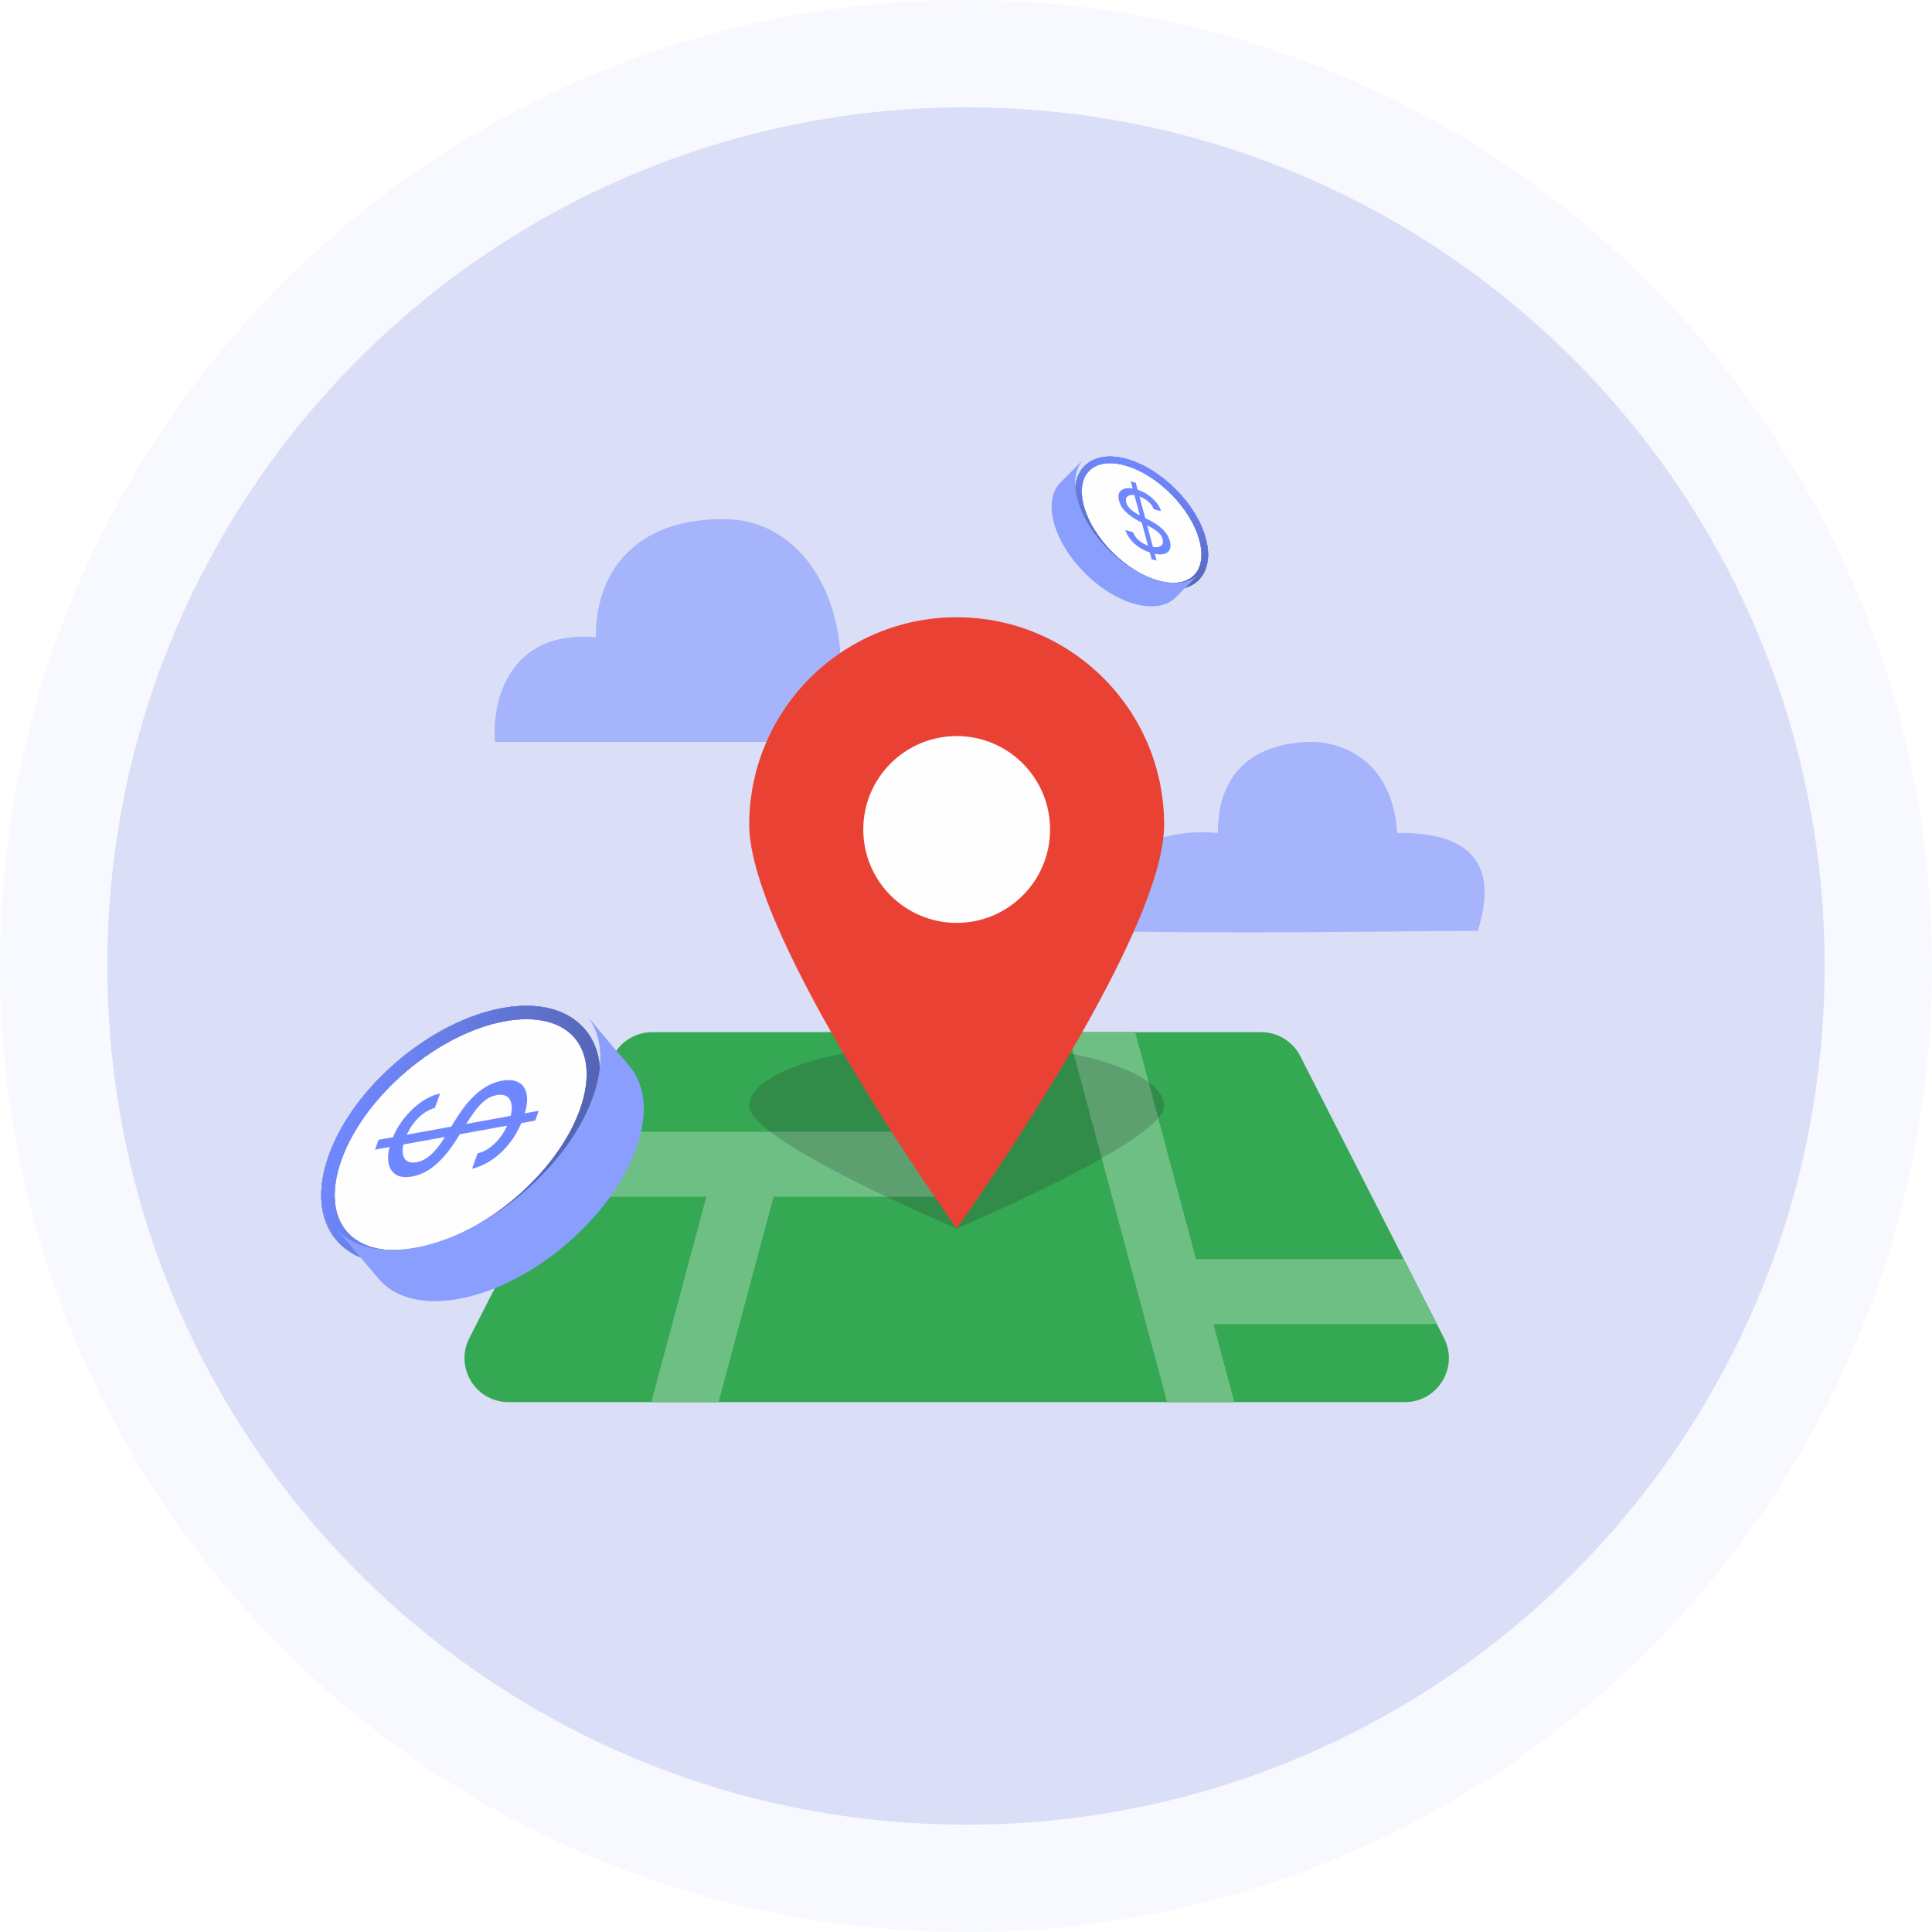<svg width="180" height="180" viewBox="0 0 180 180" fill="none" xmlns="http://www.w3.org/2000/svg">
<g clip-path="url(#clip0_2347_5936)">
<path d="M10 90C10 45.817 45.817 10 90 10C134.183 10 170 45.817 170 90C170 134.183 134.183 170 90 170C45.817 170 10 134.183 10 90Z" fill="#DADFF7"/>
<path d="M90 5C136.944 5 175 43.056 175 90C175 136.944 136.944 175 90 175C43.056 175 5 136.944 5 90C5 43.056 43.056 5 90 5Z" stroke="#7088FF" stroke-opacity="0.05" stroke-width="10"/>
<path d="M55.512 59.366C47.246 58.663 45.806 65.578 46.119 69.123H77.225C80.696 58.145 75.611 48.62 67.862 48.378C60.113 48.136 55.512 52.414 55.512 59.366Z" fill="#A5B4FB"/>
<path d="M113.464 77.599C103.839 76.824 102.299 83.691 102.733 86.72C112.635 87.054 133.487 86.72 137.685 86.72C140.429 78.002 133.487 77.599 130.178 77.599C129.694 70.414 124.527 69.123 122.248 69.123C119.969 69.123 113.464 69.688 113.464 77.599Z" fill="#A5B4FB"/>
<path d="M57.115 98.402C57.815 97.029 59.226 96.164 60.767 96.164H117.495C119.036 96.164 120.448 97.029 121.147 98.402L134.537 124.671C135.927 127.398 133.946 130.632 130.885 130.632H47.378C44.317 130.632 42.336 127.398 43.726 124.671L57.115 98.402Z" fill="#D9D9D9"/>
<path d="M57.115 98.402C57.815 97.029 59.226 96.164 60.767 96.164H117.495C119.036 96.164 120.448 97.029 121.147 98.402L134.537 124.671C135.927 127.398 133.946 130.632 130.885 130.632H47.378C44.317 130.632 42.336 127.398 43.726 124.671L57.115 98.402Z" fill="#34A853"/>
<path d="M88.4 111.501H72.074L66.948 130.631H60.68L65.806 111.501H50.439L53.525 105.446H88.4V111.501Z" fill="#34A853"/>
<path d="M88.4 111.501H72.074L66.948 130.631H60.68L65.806 111.501H50.439L53.525 105.446H88.4V111.501Z" fill="#F4F5F5" fill-opacity="0.3"/>
<path d="M111.431 117.312H130.786L133.872 123.366H113.053L115 130.631H108.733L99.497 96.164H105.764L111.431 117.312Z" fill="#34A853"/>
<path d="M111.431 117.312H130.786L133.872 123.366H113.053L115 130.631H108.733L99.497 96.164H105.764L111.431 117.312Z" fill="#F4F5F5" fill-opacity="0.3"/>
<path d="M108.46 103.048C108.46 106.285 89.132 114.455 89.132 114.455C89.132 114.455 69.804 106.285 69.804 103.048C69.804 99.811 78.457 97.187 89.132 97.187C99.806 97.187 108.46 99.811 108.46 103.048Z" fill="#1E1F20" fill-opacity="0.2"/>
<path d="M108.46 76.836C108.46 87.511 89.132 114.455 89.132 114.455C89.132 114.455 69.804 87.511 69.804 76.836C69.804 66.162 78.457 57.508 89.132 57.508C99.806 57.508 108.46 66.162 108.46 76.836Z" fill="#E94235"/>
<path d="M89.132 85.982C93.937 85.982 97.833 82.086 97.833 77.28C97.833 72.474 93.937 68.578 89.132 68.578C84.326 68.578 80.43 72.474 80.43 77.28C80.43 82.086 84.326 85.982 89.132 85.982Z" fill="#FEFEFE"/>
<g filter="url(#filter0_dd_2347_5936)">
<path d="M38.91 94.662C45.367 93.492 52.398 87.535 54.614 81.357C56.829 75.179 53.39 71.12 46.932 72.29C40.474 73.461 33.443 79.418 31.228 85.596C29.012 91.774 32.452 95.833 38.91 94.662Z" fill="#FEFEFE"/>
<path d="M38.91 94.662C45.367 93.492 52.398 87.535 54.614 81.357C56.829 75.179 53.39 71.12 46.932 72.29C40.474 73.461 33.443 79.418 31.228 85.596C29.012 91.774 32.452 95.833 38.91 94.662Z" stroke="#7088FF" stroke-width="1.251"/>
<path d="M38.91 94.662C45.367 93.492 52.398 87.535 54.614 81.357C56.829 75.179 53.39 71.12 46.932 72.29C40.474 73.461 33.443 79.418 31.228 85.596C29.012 91.774 32.452 95.833 38.91 94.662Z" stroke="#1E1F20" stroke-opacity="0.5" stroke-width="1.251"/>
<path d="M38.91 94.662C45.367 93.492 52.398 87.535 54.614 81.357C56.829 75.179 53.39 71.12 46.932 72.29C40.474 73.461 33.443 79.418 31.228 85.596C29.012 91.774 32.452 95.833 38.91 94.662Z" fill="#FEFEFE"/>
<path d="M38.91 94.662C45.367 93.492 52.398 87.535 54.614 81.357C56.829 75.179 53.39 71.12 46.932 72.29C40.474 73.461 33.443 79.418 31.228 85.596C29.012 91.774 32.452 95.833 38.91 94.662Z" stroke="#7088FF" stroke-width="1.251"/>
<path d="M38.91 94.662C45.367 93.492 52.398 87.535 54.614 81.357C56.829 75.179 53.39 71.12 46.932 72.29C40.474 73.461 33.443 79.418 31.228 85.596C29.012 91.774 32.452 95.833 38.91 94.662Z" stroke="#1E1F20" stroke-opacity="0.5" stroke-width="1.251"/>
<path d="M38.91 94.662C45.367 93.492 52.398 87.535 54.614 81.357C56.829 75.179 53.39 71.12 46.932 72.29C40.474 73.461 33.443 79.418 31.228 85.596C29.012 91.774 32.452 95.833 38.91 94.662Z" stroke="#BFC9F9" stroke-width="1.251"/>
<path d="M38.91 94.662C45.367 93.492 52.398 87.535 54.614 81.357C56.829 75.179 53.39 71.12 46.932 72.29C40.474 73.461 33.443 79.418 31.228 85.596C29.012 91.774 32.452 95.833 38.91 94.662Z" stroke="#7088FF" stroke-width="1.251"/>
<path d="M38.91 94.662C45.367 93.492 52.398 87.535 54.614 81.357C56.829 75.179 53.39 71.12 46.932 72.29C40.474 73.461 33.443 79.418 31.228 85.596C29.012 91.774 32.452 95.833 38.91 94.662Z" stroke="url(#paint0_linear_2347_5936)" stroke-opacity="0.7" stroke-width="1.251"/>
<g filter="url(#filter1_d_2347_5936)">
<path d="M31.232 93.379C32.811 95.243 35.549 95.822 38.699 95.251L39.338 95.121C45.954 93.626 52.971 87.545 55.23 81.245L55.419 80.683C56.29 77.886 56.091 75.32 54.611 73.573L58.653 78.344C60.134 80.091 60.333 82.657 59.462 85.454L59.273 86.017C56.941 92.52 49.54 98.791 42.743 100.023L42.742 100.022C39.592 100.593 36.855 100.015 35.276 98.152L31.232 93.379Z" fill="#8A9EFD"/>
</g>
<path d="M49.863 82.162L34.941 84.867L35.269 83.953L50.191 81.248L49.863 82.162ZM40.522 80.978C39.907 81.152 39.351 81.506 38.854 82.041C38.357 82.576 37.985 83.189 37.737 83.881C37.555 84.386 37.482 84.813 37.517 85.161C37.554 85.506 37.683 85.757 37.907 85.915C38.131 86.068 38.434 86.111 38.815 86.042C39.133 85.984 39.433 85.862 39.715 85.675C39.993 85.486 40.25 85.262 40.484 85.004C40.714 84.747 40.923 84.483 41.111 84.213C41.295 83.943 41.454 83.697 41.588 83.475L42.331 82.256C42.519 81.943 42.75 81.592 43.025 81.202C43.3 80.808 43.622 80.421 43.991 80.041C44.357 79.659 44.772 79.323 45.235 79.034C45.699 78.745 46.21 78.549 46.77 78.448C47.415 78.331 47.94 78.387 48.344 78.616C48.75 78.841 48.996 79.235 49.082 79.796C49.169 80.354 49.055 81.071 48.741 81.949C48.447 82.767 48.056 83.5 47.565 84.148C47.076 84.793 46.523 85.331 45.907 85.763C45.292 86.19 44.65 86.486 43.982 86.649L44.493 85.221C44.958 85.102 45.383 84.89 45.769 84.583C46.152 84.274 46.486 83.911 46.769 83.495C47.05 83.075 47.272 82.639 47.435 82.185C47.624 81.657 47.705 81.2 47.677 80.812C47.645 80.425 47.511 80.138 47.277 79.951C47.038 79.765 46.702 79.712 46.266 79.79C45.87 79.862 45.51 80.027 45.185 80.284C44.86 80.541 44.558 80.856 44.279 81.23C43.999 81.604 43.729 82.002 43.469 82.425L42.545 83.906C41.957 84.847 41.321 85.622 40.637 86.233C39.953 86.844 39.209 87.222 38.405 87.368C37.736 87.489 37.215 87.421 36.842 87.166C36.466 86.907 36.245 86.509 36.18 85.972C36.112 85.432 36.209 84.797 36.47 84.069C36.734 83.332 37.107 82.653 37.588 82.031C38.065 81.409 38.601 80.888 39.195 80.467C39.79 80.043 40.392 79.767 41.001 79.639L40.522 80.978Z" fill="#7088FF"/>
</g>
<g filter="url(#filter2_dd_2347_5936)">
<path d="M112.043 39.243C112.884 42.381 111.021 44.243 107.883 43.402C104.745 42.561 101.52 39.336 100.679 36.198C99.839 33.06 101.7 31.198 104.838 32.038C107.976 32.879 111.202 36.105 112.043 39.243Z" fill="#FEFEFE"/>
<path d="M112.043 39.243C112.884 42.381 111.021 44.243 107.883 43.402C104.745 42.561 101.52 39.336 100.679 36.198C99.839 33.06 101.7 31.198 104.838 32.038C107.976 32.879 111.202 36.105 112.043 39.243Z" stroke="#7088FF" stroke-width="0.619"/>
<path d="M112.043 39.243C112.884 42.381 111.021 44.243 107.883 43.402C104.745 42.561 101.52 39.336 100.679 36.198C99.839 33.06 101.7 31.198 104.838 32.038C107.976 32.879 111.202 36.105 112.043 39.243Z" stroke="#1E1F20" stroke-opacity="0.5" stroke-width="0.619"/>
<path d="M112.043 39.243C112.884 42.381 111.021 44.243 107.883 43.402C104.745 42.561 101.52 39.336 100.679 36.198C99.839 33.06 101.7 31.198 104.838 32.038C107.976 32.879 111.202 36.105 112.043 39.243Z" fill="#FEFEFE"/>
<path d="M112.043 39.243C112.884 42.381 111.021 44.243 107.883 43.402C104.745 42.561 101.52 39.336 100.679 36.198C99.839 33.06 101.7 31.198 104.838 32.038C107.976 32.879 111.202 36.105 112.043 39.243Z" stroke="#7088FF" stroke-width="0.619"/>
<path d="M112.043 39.243C112.884 42.381 111.021 44.243 107.883 43.402C104.745 42.561 101.52 39.336 100.679 36.198C99.839 33.06 101.7 31.198 104.838 32.038C107.976 32.879 111.202 36.105 112.043 39.243Z" stroke="#1E1F20" stroke-opacity="0.5" stroke-width="0.619"/>
<path d="M112.043 39.243C112.884 42.381 111.021 44.243 107.883 43.402C104.745 42.561 101.52 39.336 100.679 36.198C99.839 33.06 101.7 31.198 104.838 32.038C107.976 32.879 111.202 36.105 112.043 39.243Z" stroke="#BFC9F9" stroke-width="0.619"/>
<path d="M112.043 39.243C112.884 42.381 111.021 44.243 107.883 43.402C104.745 42.561 101.52 39.336 100.679 36.198C99.839 33.06 101.7 31.198 104.838 32.038C107.976 32.879 111.202 36.105 112.043 39.243Z" stroke="#7088FF" stroke-width="0.619"/>
<path d="M112.043 39.243C112.884 42.381 111.021 44.243 107.883 43.402C104.745 42.561 101.52 39.336 100.679 36.198C99.839 33.06 101.7 31.198 104.838 32.038C107.976 32.879 111.202 36.105 112.043 39.243Z" stroke="url(#paint1_linear_2347_5936)" stroke-opacity="0.7" stroke-width="0.619"/>
<g filter="url(#filter3_d_2347_5936)">
<path d="M100.999 32.358C100.144 33.213 99.971 34.587 100.381 36.118L100.38 36.119C101.265 39.421 104.66 42.816 107.963 43.701L105.774 45.89C102.471 45.005 99.075 41.61 98.19 38.307C97.781 36.776 97.955 35.402 98.81 34.547L100.999 32.358ZM109.534 45.272C108.679 46.127 107.305 46.301 105.775 45.891L107.964 43.702C109.494 44.112 110.869 43.938 111.723 43.083L109.534 45.272Z" fill="#8A9EFD"/>
</g>
<path d="M107.293 41.092L105.35 33.841L105.814 33.965L107.757 41.216L107.293 41.092ZM107.496 36.435C107.385 36.139 107.188 35.879 106.904 35.656C106.619 35.432 106.302 35.274 105.951 35.18C105.694 35.111 105.48 35.092 105.31 35.124C105.141 35.156 105.023 35.23 104.954 35.346C104.887 35.463 104.879 35.614 104.928 35.8C104.97 35.954 105.042 36.097 105.146 36.228C105.251 36.358 105.372 36.476 105.508 36.581C105.645 36.684 105.783 36.776 105.924 36.858C106.065 36.938 106.193 37.006 106.308 37.063L106.94 37.38C107.101 37.46 107.284 37.559 107.488 37.679C107.694 37.799 107.897 37.942 108.1 38.108C108.304 38.273 108.486 38.464 108.648 38.681C108.809 38.898 108.926 39.142 108.999 39.414C109.083 39.728 109.077 39.989 108.98 40.198C108.886 40.407 108.702 40.545 108.428 40.61C108.157 40.676 107.798 40.649 107.352 40.529C106.937 40.418 106.559 40.255 106.219 40.039C105.881 39.824 105.593 39.573 105.355 39.287C105.119 39.001 104.947 38.697 104.84 38.373L105.565 38.568C105.642 38.792 105.765 38.993 105.932 39.171C106.1 39.347 106.292 39.497 106.509 39.62C106.728 39.742 106.952 39.833 107.182 39.895C107.451 39.967 107.68 39.988 107.87 39.958C108.059 39.926 108.196 39.849 108.278 39.726C108.36 39.6 108.373 39.432 108.316 39.221C108.265 39.028 108.169 38.857 108.029 38.707C107.889 38.558 107.721 38.421 107.525 38.299C107.329 38.176 107.122 38.059 106.903 37.948L106.134 37.553C105.646 37.301 105.238 37.019 104.908 36.706C104.579 36.394 104.362 36.042 104.258 35.651C104.171 35.327 104.183 35.067 104.293 34.872C104.406 34.676 104.593 34.551 104.855 34.497C105.119 34.441 105.436 34.463 105.806 34.562C106.18 34.663 106.53 34.819 106.857 35.031C107.183 35.241 107.462 35.484 107.694 35.76C107.928 36.036 108.088 36.322 108.176 36.617L107.496 36.435Z" fill="#7088FF"/>
</g>
</g>
<defs>
<filter id="filter0_dd_2347_5936" x="7.663" y="65.929" width="74.558" height="73.226" filterUnits="userSpaceOnUse" color-interpolation-filters="sRGB">
<feFlood flood-opacity="0" result="BackgroundImageFix"/>
<feColorMatrix in="SourceAlpha" type="matrix" values="0 0 0 0 0 0 0 0 0 0 0 0 0 0 0 0 0 0 127 0" result="hardAlpha"/>
<feOffset dy="5.56"/>
<feGaussianBlur stdDeviation="4.17"/>
<feColorMatrix type="matrix" values="0 0 0 0 0.063 0 0 0 0 0.094 0 0 0 0 0.157 0 0 0 0.03 0"/>
<feBlend mode="normal" in2="BackgroundImageFix" result="effect1_dropShadow_2347_5936"/>
<feColorMatrix in="SourceAlpha" type="matrix" values="0 0 0 0 0 0 0 0 0 0 0 0 0 0 0 0 0 0 127 0" result="hardAlpha"/>
<feOffset dy="16.681"/>
<feGaussianBlur stdDeviation="11.121"/>
<feColorMatrix type="matrix" values="0 0 0 0 0.063 0 0 0 0 0.094 0 0 0 0 0.157 0 0 0 0.08 0"/>
<feBlend mode="normal" in2="effect1_dropShadow_2347_5936" result="effect2_dropShadow_2347_5936"/>
<feBlend mode="normal" in="SourceGraphic" in2="effect2_dropShadow_2347_5936" result="shape"/>
</filter>
<filter id="filter1_d_2347_5936" x="31.232" y="72.322" width="28.748" height="27.911" filterUnits="userSpaceOnUse" color-interpolation-filters="sRGB">
<feFlood flood-opacity="0" result="BackgroundImageFix"/>
<feColorMatrix in="SourceAlpha" type="matrix" values="0 0 0 0 0 0 0 0 0 0 0 0 0 0 0 0 0 0 127 0" result="hardAlpha"/>
<feOffset dy="-1.251"/>
<feComposite in2="hardAlpha" operator="out"/>
<feColorMatrix type="matrix" values="0 0 0 0 0.49 0 0 0 0 0.576 0 0 0 0 0.996 0 0 0 1 0"/>
<feBlend mode="normal" in2="BackgroundImageFix" result="effect1_dropShadow_2347_5936"/>
<feBlend mode="normal" in="SourceGraphic" in2="effect1_dropShadow_2347_5936" result="shape"/>
</filter>
<filter id="filter2_dd_2347_5936" x="86.969" y="28.775" width="36.595" height="36.595" filterUnits="userSpaceOnUse" color-interpolation-filters="sRGB">
<feFlood flood-opacity="0" result="BackgroundImageFix"/>
<feColorMatrix in="SourceAlpha" type="matrix" values="0 0 0 0 0 0 0 0 0 0 0 0 0 0 0 0 0 0 127 0" result="hardAlpha"/>
<feOffset dy="2.752"/>
<feGaussianBlur stdDeviation="2.064"/>
<feColorMatrix type="matrix" values="0 0 0 0 0.063 0 0 0 0 0.094 0 0 0 0 0.157 0 0 0 0.03 0"/>
<feBlend mode="normal" in2="BackgroundImageFix" result="effect1_dropShadow_2347_5936"/>
<feColorMatrix in="SourceAlpha" type="matrix" values="0 0 0 0 0 0 0 0 0 0 0 0 0 0 0 0 0 0 127 0" result="hardAlpha"/>
<feOffset dy="8.257"/>
<feGaussianBlur stdDeviation="5.505"/>
<feColorMatrix type="matrix" values="0 0 0 0 0.063 0 0 0 0 0.094 0 0 0 0 0.157 0 0 0 0.08 0"/>
<feBlend mode="normal" in2="effect1_dropShadow_2347_5936" result="effect2_dropShadow_2347_5936"/>
<feBlend mode="normal" in="SourceGraphic" in2="effect2_dropShadow_2347_5936" result="shape"/>
</filter>
<filter id="filter3_d_2347_5936" x="97.979" y="31.739" width="13.744" height="14.364" filterUnits="userSpaceOnUse" color-interpolation-filters="sRGB">
<feFlood flood-opacity="0" result="BackgroundImageFix"/>
<feColorMatrix in="SourceAlpha" type="matrix" values="0 0 0 0 0 0 0 0 0 0 0 0 0 0 0 0 0 0 127 0" result="hardAlpha"/>
<feOffset dy="-0.619"/>
<feComposite in2="hardAlpha" operator="out"/>
<feColorMatrix type="matrix" values="0 0 0 0 0.49 0 0 0 0 0.576 0 0 0 0 0.996 0 0 0 1 0"/>
<feBlend mode="normal" in2="BackgroundImageFix" result="effect1_dropShadow_2347_5936"/>
<feBlend mode="normal" in="SourceGraphic" in2="effect1_dropShadow_2347_5936" result="shape"/>
</filter>
<linearGradient id="paint0_linear_2347_5936" x1="30.612" y1="85.707" x2="51.007" y2="93.02" gradientUnits="userSpaceOnUse">
<stop stop-color="#1E1F20" stop-opacity="0"/>
<stop offset="1" stop-color="#1E1F20" stop-opacity="0.5"/>
</linearGradient>
<linearGradient id="paint1_linear_2347_5936" x1="104.758" y1="31.739" x2="101.983" y2="42.099" gradientUnits="userSpaceOnUse">
<stop stop-color="#1E1F20" stop-opacity="0"/>
<stop offset="1" stop-color="#1E1F20" stop-opacity="0.5"/>
</linearGradient>
<clipPath id="clip0_2347_5936">
<rect width="180" height="180" fill="white"/>
</clipPath>
</defs>
</svg>
